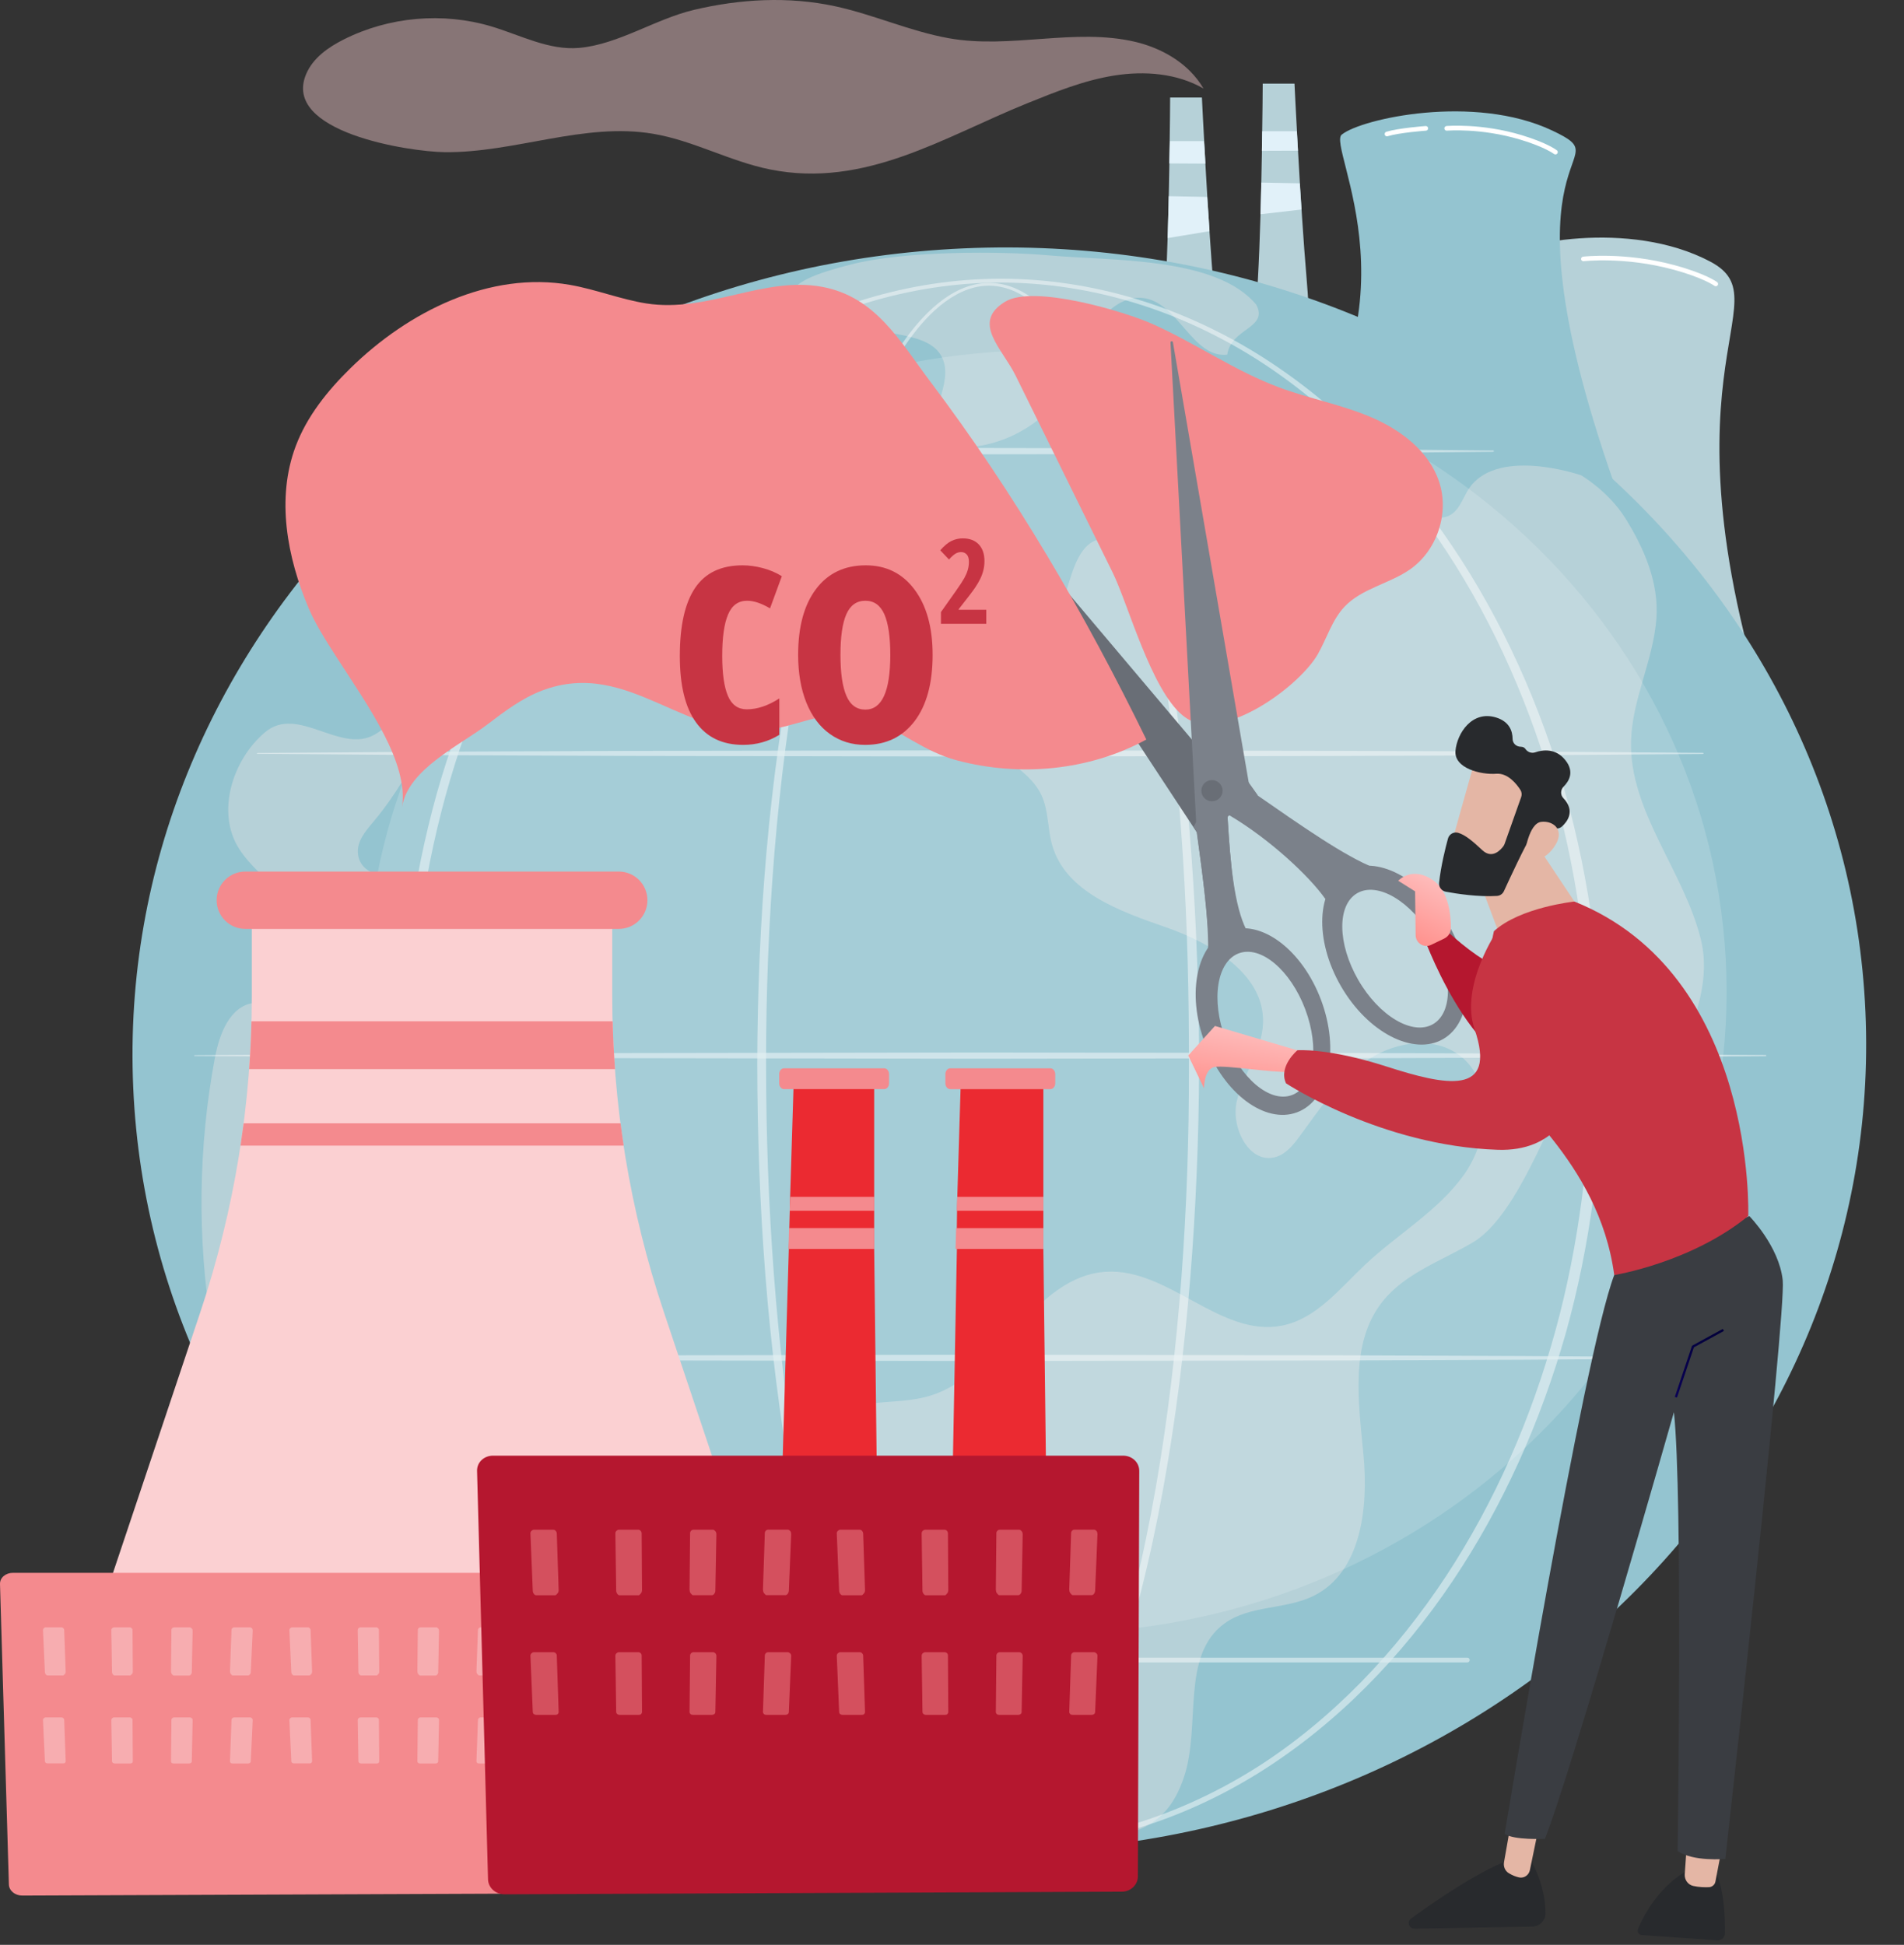 <svg xmlns="http://www.w3.org/2000/svg" width="418" height="427" fill="none" viewBox="0 0 418 427">
    <rect x="0" y="0" width="418" height="427" fill="#333333" stroke="none"/>
    <path fill="#FBD0D2" d="M261.262 15.622c1.142 1.141 2.133 2.419 2.955 3.819-5.834-3.363-12.948-3.91-19.59-2.86-6.642 1.05-12.949 3.605-19.195 6.13-18.235 7.38-35.51 18.67-56.335 14.5-8.835-1.764-16.833-6.344-25.699-7.835-15.158-2.571-30.392 4.2-45.763 4.032-7.876-.092-35.815-4.413-30.422-17.147 1.493-3.53 4.845-5.888 8.272-7.607 9.917-4.99 21.739-6.025 32.372-2.86 6.414 1.916 12.675 5.324 19.332 4.716 8.531-.76 16.727-6.345 25.136-8.338 10.13-2.404 20.763-3.012 30.985-.806 8.47 1.826 16.483 5.508 25.014 7.029 13.589 2.434 27.589-2.358 40.964.806 4.448 1.065 8.775 3.21 11.974 6.42z" opacity=".42"/>
    <path fill="#B6D1D8" d="M284.189 18.357h-6.977s-.122 26.246-1.052 42.86c-.624 11.213-1.812 39.086-1.812 39.086l13.619-.167s.243-22.99-1.112-38.904c-1.402-16.264-2.666-42.875-2.666-42.875z"/>
    <path fill="#E1F1F9" d="M277.105 28.81h7.602s.122 1.902.244 4.276l-7.922.03c.046-2.388.076-4.305.076-4.305zM276.907 40.084l8.44.167c.122 2.085.381 5.752.381 5.752l-9.003 1.034s.152-4.853.182-6.953z"/>
    <path fill="#B6D1D8" d="M263.866 21.418h-6.977s-.122 26.215-1.051 42.829c-.624 11.213-1.813 39.071-1.813 39.071l13.619-.183s.244-22.958-1.112-38.873c-1.401-16.28-2.666-42.844-2.666-42.844z"/>
    <path fill="#E1F1F9" d="M256.829 30.99h7.465c.091.442.213 2.541.335 4.93l-7.922-.046c.061-2.404.091-4.443.122-4.884zM256.585 43.068l8.439.168c.122 2.084.366 4.823.518 7.516l-9.201 1.521c.061-2.708.228-7.105.244-9.205z"/>
    <path fill="#B6D1D8" d="M327.94 57.019c4.662-3.652 29.706-8.992 47.515.41 16.803 8.87-14.427 23.796 16.132 110.763l-14.578 17.131-71.859-40.182c36.013-42.037 18.113-84.47 22.79-88.122z"/>
    <path fill="#fff" d="M331.794 59.315c-.213 0-.411-.137-.487-.35-.091-.274.061-.563.32-.654 3.245-1.096 10.1-1.795 10.389-1.826.29-.015.534.183.564.457.03.273-.183.532-.457.563-.076 0-7.038.715-10.161 1.764-.061.03-.107.046-.168.046zM376.674 62.847c-.107 0-.214-.03-.305-.107-.031-.015-2.468-1.78-9.064-3.56-10.618-2.876-19.545-1.84-19.637-1.826-.274.03-.533-.167-.563-.44-.031-.275.167-.534.441-.564.092-.015 9.217-1.065 20.033 1.856 6.809 1.841 9.293 3.652 9.399 3.728.229.167.274.487.107.715-.091.122-.259.198-.411.198z"/>
    <path fill="#94C4D0" d="M294.624 29.51c4.28-3.438 28.944-8.961 46.112-.867 16.194 7.638-13.238.73 13.528 77.245l7.206 79.009-82.004-79.009c34.703-36.622 11.425-74.141 15.158-76.378z"/>
    <path fill="#fff" d="M304.495 29.938c-.213 0-.426-.137-.487-.365-.076-.274.076-.563.335-.64 2.712-.821 8.394-1.247 8.638-1.262.274-.03.533.198.548.471.015.29-.198.533-.472.548-.061 0-5.82.426-8.409 1.217-.046.015-.092.03-.153.03zM341.468 33.906c-.107 0-.229-.03-.32-.106-.015-.016-1.996-1.522-7.358-3.135-8.683-2.616-16.056-1.977-16.133-1.977-.289.03-.533-.183-.563-.457-.031-.274.183-.532.457-.563.076 0 7.647-.67 16.528 2.009 5.591 1.688 7.617 3.255 7.709 3.316.228.168.259.502.091.715-.106.137-.259.198-.411.198z"/>
    <path fill="#94C4D0" d="M227.124 406.394c105.012-4.605 186.679-87.105 182.408-184.27-4.271-97.165-92.863-172.2-197.875-167.596-105.012 4.605-186.679 87.105-182.408 184.27 4.271 97.165 92.863 172.2 197.875 167.596z"/>
    <path fill="#B6D1D8" d="M356.839 113.804c4.174 6.695 7.404 14.241 6.794 22.107-.701 9.113-5.316 17.649-5.56 26.778-.396 15.488 11.578 28.451 15.31 43.498 4.174 16.812-11.563 35.967-17.839 45.355-6.276 9.387-3.58-7.608-7.373-14.241-3.809-6.634-12.004 27.888-24.816 35.465-6.871 4.062-14.929 6.771-19.88 13.039-7.206 9.144-5.21 22.137-4.129 33.731 1.082 11.578-.533 25.697-10.983 30.855-6.155 3.028-13.97 2.008-19.515 6.025-9.749 7.075-5.088 22.472-8.957 33.868-4.205 12.384-12.523 12.552-25.41 15.184-12.888 2.632 1.63-25.652-4.418-35.526-3.169-5.189-8.013-9.327-10.527-14.88-3.473-7.699-2.498-17.969-9.232-23.066-5.042-3.818-12.065-2.784-18.402-2.845-6.337-.061-14.03-2.799-14.746-9.083-.64-5.568 4.951-10.026 10.42-11.319 5.469-1.294 11.288-.67 16.665-2.328 15.356-4.717 22.531-26.2 38.573-27.204 13.71-.852 25.196 14.515 38.663 11.822 7.51-1.491 12.659-8.14 18.235-13.389 7.16-6.74 16.056-11.791 21.739-19.809 5.682-8.019 6.657-20.844-1.432-26.428-6.002-4.154-14.549-2.465-20.49 1.795-5.941 4.26-9.978 10.574-14.335 16.432-1.34 1.81-2.864 3.682-5.027 4.351-5.804 1.811-10.024-6.329-8.638-12.232 1.387-5.904 5.561-11.107 5.759-17.162.35-10.681-11.182-17.467-21.282-20.996-10.115-3.515-22.028-7.714-24.999-17.999-1.051-3.621-.777-7.623-2.376-11.046-5.317-11.335-33.332-16.995-26.629-23.567 6.703-6.573 27.954-8.003 32.098-21.24 1.477-4.747 3.001-11 7.952-11.457 8.059-.745 12.659 9.22 19.423 10.94 3.214.806 3.519 6.253 3.397 12.962-.091 4.869 3.778 8.871 8.653 8.977 4.875.091 8.897-3.773 8.988-8.642.03-1.81-.289-3.636-1.021-5.447-1.295-3.195-3.778-5.735-6.276-8.109-10.405-9.92-41.451-20.829-34.947-25.043 6.505-4.23 37.704-15.884 42.351-9.448 4.646 6.435-3.047.989-4.921 8.611-1.874 7.623 23.079 6.603 34.627 9.905 1.904.547 4.021 1.08 5.804.213 1.995-.959 2.833-3.287 3.915-5.219 5.789-10.346 25.075-3.636 25.075-3.636s5.971 3.454 9.719 9.448zM275.78 66.867c2.803 5.218-5.53 5.127-6.353 11-7.495.822-10.588-11-18.006-12.37-4.19-.775-8.242 2.222-10.527 5.812-2.27 3.591-3.336 7.82-5.271 11.61-4.326 8.489-13.238 14.468-22.744 15.244-2.072.168-4.342.03-5.911-1.339-4.524-3.986 1.95-11.456.274-17.238-1.919-6.603-11.455-5.599-17.899-8.018-1.783-.67-15.447-4.306-15.676-6.192-.396-3.348 5.956-5.462 13.055-7.288 12.02-3.089 33.18-2.952 43.508-2.024 13.772 1.248 36.683.244 45.55 10.803zM46.404 291.221c-3.123-19.49-2.864-39.512.761-58.911.96-5.173 3.23-11.35 8.44-12.095 6.033-.867 13.42 6.055 17.199 1.278 1.66-2.115 1.005-5.188.06-7.699-2.498-6.633-6.397-12.75-11.364-17.801-3.092-3.134-6.626-5.918-9.003-9.631-5.088-7.926-1.523-19.505 5.682-25.591 7.206-6.07 16.499 4.823 24.085.503 7.571-4.321 7.815-14.819 9.232-23.416 1.05-6.375 5.758-23.628 10.938-15.214 5.194 8.398-6.916 41.855-20.55 57.891-1.646 1.932-3.459 4.093-3.322 6.634.335 6.055 9.156 5.781 15.097 7.014 7.358 1.536 18.616-2.404 12.4 10.391-3.275 6.74-18.935 15.976-14.73 20.494 4.204 4.519 17.153 17.588 23.216 28.178 6.078 10.574 9.018 23.75 4.433 35.054-4.586 11.305-18.342 19.11-29.584 14.347-5.256-2.221-11-6.861-15.89-3.91-4.432 2.678-3.777 9.099-3.549 14.256.213 5.158-2.757 12.02-7.784 10.803-1.66-.396-2.956-1.659-4.068-2.937-7.084-8.109-9.993-19.003-11.7-29.638z"/>
    <path fill="#fff" d="M229.697 358.668c82.486 0 149.353-63.084 149.353-140.902 0-77.819-66.867-140.903-149.353-140.903-82.485 0-149.352 63.084-149.352 140.903 0 77.818 66.867 140.902 149.352 140.902z" opacity=".16"/>
    <g fill="#fff" opacity=".68">
        <path d="M168.183 233.498c0 15.488.548 30.977 1.721 46.404 1.173 15.443 2.94 30.84 5.591 46.085 1.325 7.623 2.864 15.215 4.722 22.716 1.859 7.501 4.007 14.94 6.642 22.198 2.666 7.242 5.759 14.362 9.933 20.829 2.102 3.21 4.494 6.253 7.373 8.733 1.447 1.232 3.016 2.312 4.723 3.104 1.706.775 3.549 1.278 5.423 1.323 1.874.061 3.732-.335 5.469-1.034 1.736-.7 3.351-1.735 4.829-2.922 2.955-2.388 5.393-5.416 7.541-8.596 2.132-3.195 3.976-6.588 5.621-10.072 1.645-3.484 3.123-7.059 4.463-10.68 2.682-7.243 4.845-14.683 6.719-22.183 1.873-7.501 3.427-15.093 4.768-22.701 2.666-15.245 4.463-30.642 5.636-46.069 1.158-15.443 1.691-30.916 1.661-46.405.03-15.488-.335-30.977-1.341-46.419-.99-15.458-2.544-30.871-4.936-46.177-1.203-7.653-2.605-15.26-4.326-22.806-1.721-7.547-3.732-15.032-6.231-22.335-1.264-3.652-2.635-7.273-4.219-10.787-1.569-3.53-3.337-6.969-5.424-10.21-2.071-3.24-4.463-6.314-7.419-8.748-1.477-1.217-3.092-2.267-4.859-2.982-1.752-.715-3.656-1.095-5.56-1.035-1.905.046-3.778.563-5.515 1.34-1.737.79-3.336 1.855-4.829 3.073-2.956 2.45-5.423 5.462-7.602 8.626-2.178 3.18-4.083 6.558-5.789 10.012-1.721 3.453-3.245 7.013-4.646 10.62-2.803 7.211-5.103 14.605-7.099 22.076-1.996 7.47-3.671 15.032-5.103 22.639-2.88 15.215-4.814 30.597-6.094 46.024-1.264 15.397-1.858 30.871-1.843 46.359zm-1.935 0c.076-31.053 2.514-62.167 8.501-92.687 1.508-7.623 3.26-15.2 5.331-22.685 2.072-7.486 4.464-14.895 7.343-22.122 1.447-3.606 3.016-7.166 4.784-10.65 1.751-3.47 3.701-6.862 5.941-10.057 2.239-3.18 4.768-6.223 7.815-8.703 1.523-1.232 3.184-2.313 4.996-3.119 1.798-.791 3.763-1.293 5.744-1.354 1.98-.076 3.976.304 5.804 1.035 1.843.73 3.534 1.795 5.057 3.027 3.062 2.48 5.515 5.6 7.648 8.855 2.132 3.271 3.945 6.74 5.575 10.27 1.63 3.545 3.047 7.166 4.357 10.833 2.59 7.333 4.677 14.834 6.475 22.396 1.797 7.561 3.275 15.199 4.554 22.852 2.544 15.321 4.251 30.779 5.378 46.267.564 7.745.99 15.504 1.264 23.264.275 7.759.473 15.518.442 23.293-.076 15.534-.701 31.068-1.965 46.557-1.28 15.488-3.169 30.916-5.956 46.206-1.387 7.638-3.017 15.245-4.936 22.777-1.935 7.531-4.174 14.986-6.916 22.274-1.371 3.636-2.88 7.242-4.571 10.756-1.706 3.515-3.579 6.938-5.788 10.179-2.209 3.225-4.723 6.314-7.815 8.794-1.554 1.232-3.26 2.313-5.119 3.043-1.858.745-3.869 1.141-5.895 1.08-2.027-.03-4.007-.563-5.835-1.369-1.828-.822-3.489-1.948-4.997-3.226-3.031-2.556-5.484-5.675-7.647-8.931-4.296-6.557-7.48-13.723-10.207-21.011-2.711-7.303-4.92-14.773-6.84-22.304-1.904-7.532-3.519-15.154-4.89-22.792-5.454-30.581-7.586-61.695-7.632-92.748z" opacity=".68"/>
        <path d="M90.048 233.497c.046 19.794 2.53 39.603 7.785 58.697 5.286 19.064 13.223 37.459 24.146 53.997 5.453 8.261 11.653 16.051 18.585 23.126 6.931 7.06 14.594 13.45 22.972 18.76 8.379 5.279 17.428 9.509 26.919 12.384 9.475 2.891 19.362 4.397 29.279 4.443 9.917-.046 19.804-1.567 29.264-4.458 9.476-2.891 18.525-7.12 26.888-12.4 8.363-5.31 16.011-11.7 22.942-18.759 6.916-7.075 13.101-14.865 18.555-23.126 10.892-16.539 18.829-34.933 24.085-53.982 2.62-9.539 4.524-19.277 5.804-29.075 1.295-9.798 1.935-19.688 1.965-29.592-.03-9.89-.655-19.779-1.95-29.593-1.279-9.798-3.184-19.535-5.789-29.075-5.255-19.064-13.177-37.473-24.069-54.011-5.439-8.262-11.624-16.067-18.555-23.142-6.931-7.075-14.579-13.465-22.942-18.79-8.379-5.294-17.428-9.555-26.918-12.43-9.476-2.89-19.378-4.412-29.31-4.443-9.918.03-19.835 1.552-29.31 4.428-9.491 2.875-18.54 7.135-26.934 12.415-8.378 5.31-16.041 11.715-22.972 18.775-6.932 7.074-13.132 14.879-18.586 23.141-10.907 16.553-18.844 34.963-24.115 54.027-5.225 19.079-7.708 38.888-7.739 58.683zm-2.224 0c.107-19.977 2.697-39.969 8.059-59.246 5.454-19.216 13.665-37.717 24.816-54.316 5.575-8.292 11.882-16.097 18.936-23.172 7.053-7.075 14.853-13.434 23.323-18.744 8.47-5.295 17.625-9.525 27.207-12.4 9.567-2.89 19.56-4.412 29.554-4.428 9.993.016 19.987 1.522 29.569 4.413 9.582 2.875 18.737 7.09 27.223 12.384 8.47 5.31 16.285 11.67 23.338 18.73 7.068 7.074 13.391 14.879 18.966 23.171 11.167 16.599 19.393 35.1 24.862 54.332 2.696 9.63 4.692 19.459 6.032 29.364 1.326 9.92 1.996 19.916 2.042 29.912-.077 19.992-2.636 40.014-8.029 59.291-5.469 19.231-13.68 37.747-24.831 54.362-5.575 8.291-11.913 16.112-18.966 23.187-7.068 7.09-14.868 13.434-23.353 18.759-8.486 5.31-17.656 9.54-27.239 12.415-9.582 2.891-19.59 4.382-29.599 4.397-10.009-.015-20.017-1.521-29.599-4.412-9.582-2.876-18.738-7.136-27.223-12.446-8.47-5.325-16.27-11.684-23.323-18.774-7.053-7.09-13.375-14.895-18.936-23.203-11.136-16.614-19.347-35.115-24.785-54.346-5.378-19.262-7.937-39.254-8.044-59.23z" opacity=".68"/>
        <path d="M373.839 165.55l-39.668.274-39.669.152-79.338.122-79.338-.137-39.67-.167-39.668-.29c-.061 0-.091-.045-.091-.091 0-.061.045-.091.09-.091l39.67-.289 39.669-.168 79.338-.136 79.338.121 39.669.152 39.668.274c.077 0 .153.061.153.152-.015.061-.076.122-.153.122zM327.819 99.196l-28.168.274-28.167.152c-9.384.061-18.768.061-28.168.076l-28.167.046-56.32-.137-28.167-.167c-9.384-.092-18.768-.153-28.167-.29-.061 0-.092-.045-.092-.106 0-.06.046-.091.092-.091 9.384-.137 18.768-.198 28.167-.29l28.167-.167 56.32-.137 28.167.046c9.384.015 18.769.015 28.168.076l28.167.152 28.168.274c.076 0 .152.061.137.152.015.061-.061.137-.137.137zM387.626 231.898l-43.111.274-43.112.152-86.224.121-86.223-.136-43.112-.168-43.112-.289c-.06 0-.091-.046-.091-.091 0-.061.045-.091.091-.091l43.112-.29 43.112-.167 86.223-.137 86.224.122 43.112.152 43.111.274c.077 0 .153.061.153.152-.015.061-.076.122-.153.122zM373.839 298.263l-39.668.274-39.669.152-79.338.122-79.338-.137-39.67-.168-39.668-.289c-.061 0-.091-.045-.091-.091 0-.061.045-.091.09-.091l39.67-.289 39.669-.168 79.338-.137 79.338.122 39.669.152 39.668.274c.077 0 .153.061.153.152-.015.046-.076.122-.153.122zM322.136 364.982H96.827c-.289 0-.517-.228-.517-.517 0-.29.228-.518.517-.518h225.309c.29 0 .518.228.518.518 0 .289-.228.517-.518.517z" opacity=".68"/>
    </g>
    <path fill="#FBD0D2" d="M134.409 218.629v-25.18H55.285v25.18c0 23.644-3.824 47.12-11.334 69.531L3.733 408.264c-1.036 3.088 1.265 6.268 4.525 6.268h179.835L145.774 288.16c-7.526-22.411-11.365-45.887-11.365-69.531z"/>
    <path fill="#F48A8E" d="M135.826 203.947H53.868c-3.488 0-6.306-2.814-6.306-6.299 0-3.484 2.818-6.298 6.306-6.298h81.958c3.489 0 6.307 2.814 6.307 6.298 0 3.485-2.818 6.299-6.307 6.299zM54.69 234.725h80.329c-.259-3.485-.427-6.984-.518-10.498H55.208c-.091 3.514-.259 7.013-.518 10.498zM52.802 251.524h84.121c-.244-1.628-.472-3.256-.685-4.899h-82.75c-.214 1.643-.443 3.271-.686 4.899z"/>
    <path fill="#EB2A31" d="M230.672 407.702h-23.125l2.529-133.508-.031-3.774.061-4.412.076-3.773.701-23.263v-.609h18.174v35.831l1.615 133.508z"/>
    <path fill="#F48A8E" d="M231.662 235.81c0-.7-.487-1.263-1.082-1.263h-21.952c-.594 0-1.081.563-1.081 1.263v2.054c0 .7.487 1.262 1.081 1.262h21.952c.595 0 1.082-.562 1.082-1.262v-2.054z"/>
    <path fill="url(#paint0_linear)" d="M235.882 409.468c0-.944-.655-1.704-1.447-1.704h-29.661c-.807 0-1.447.76-1.447 1.704v2.784c0 .943.655 1.704 1.447 1.704h29.661c.807 0 1.447-.761 1.447-1.704v-2.784z"/>
    <path fill="#F48A8E" d="M229.057 262.77v3.058h-19.012l.107-3.058h18.905zM229.057 269.633v4.579h-19.271l.122-4.579h19.149z"/>
    <path fill="#EB2A31" d="M192.695 340.571h-20.977v-16.767l1.462-49.614.076-3.773.122-4.413.107-3.773.716-23.263.015-.609h17.702v35.831l.777 66.381z"/>
    <path fill="#F48A8E" d="M195.178 235.806c0-.7-.488-1.263-1.082-1.263h-21.952c-.594 0-1.082.563-1.082 1.263v2.054c0 .7.488 1.263 1.082 1.263h21.952c.594 0 1.082-.563 1.082-1.263v-2.054zM191.918 262.77v3.058h-18.555l.122-3.058h18.433zM191.918 269.629v4.58h-18.799l.107-4.58h18.692zM114.103 345.32H2.835c-1.6 0-2.88 1.065-2.834 2.48l1.95 65.956c.046 1.354 1.34 2.419 2.925 2.419l109.044-.426c1.554 0 2.818-1.096 2.818-2.45l.244-65.514c0-1.4-1.295-2.465-2.879-2.465z"/>
    <path fill="#FBD0D2" d="M13.498 357.279h-3.473c-.168 0-.32.107-.427.213-.106.107-.167.259-.167.396l.426 9.281c.015.274.274.684.594.684h3.382c.168 0 .32-.243.427-.334.106-.107.167-.32.167-.472l-.335-9.19c-.015-.258-.274-.578-.594-.578zM28.503 357.279H25.03c-.153 0-.305.107-.427.198-.107.091-.168.259-.168.396l.153 9.281c0 .273.274.699.594.699h3.382c.152 0 .305-.243.427-.334.106-.092.167-.32.167-.457l-.06-9.189c0-.274-.275-.594-.595-.594zM41.696 357.279h-3.473c-.32 0-.594.274-.594.563l-.092 9.114c0 .137.061.456.168.563.106.091.259.35.426.35h3.382c.32 0 .594-.411.594-.685l.183-9.174c0-.137-.06-.366-.167-.457-.122-.122-.275-.274-.427-.274zM55.316 357.492c-.107-.106-.275-.213-.427-.213h-3.473c-.32 0-.58.274-.594.548l-.336 9.114c0 .136.061.471.168.562.106.107.259.35.426.35h3.382c.32 0 .58-.395.594-.669l.427-9.205c0-.137-.06-.395-.167-.487zM67.594 357.279H64.12c-.168 0-.32.107-.427.213-.107.107-.168.259-.168.396l.427 9.281c.015.274.274.684.594.684h3.382c.168 0 .32-.243.427-.334.106-.107.167-.32.167-.472l-.335-9.19c-.015-.258-.274-.578-.594-.578zM82.599 357.279h-3.474c-.152 0-.304.107-.426.198-.107.091-.168.259-.168.396l.153 9.281c0 .273.274.699.594.699h3.382c.152 0 .304-.243.426-.334.107-.092.168-.32.168-.457l-.061-9.189c0-.274-.26-.594-.594-.594zM95.792 357.279h-3.474c-.32 0-.594.274-.594.563l-.091 9.114c0 .137.06.456.167.563.107.091.26.35.427.35h3.382c.32 0 .594-.411.594-.685l.183-9.174c0-.137-.061-.366-.168-.457-.106-.122-.259-.274-.426-.274zM109.426 357.492c-.107-.106-.274-.213-.427-.213h-3.473c-.32 0-.579.274-.594.548l-.335 9.114c0 .136.061.471.167.562.107.107.259.35.427.35h3.382c.32 0 .579-.395.594-.669l.426-9.205c0-.137-.061-.395-.167-.487zM13.498 377.061h-3.473c-.168 0-.32.106-.427.197-.106.107-.167.259-.167.396l.426 9.053c.015.273.274.456.594.456h3.382c.168 0 .32-.015.427-.122.106-.106.167-.213.167-.35l-.335-9.128c-.015-.244-.274-.502-.594-.502zM28.503 377.061H25.03c-.153 0-.305.091-.427.197-.107.092-.168.259-.168.396l.153 9.053c0 .273.274.471.594.471h3.382c.152 0 .305-.015.427-.106.106-.092.167-.213.167-.35l-.06-9.129c0-.274-.275-.532-.595-.532zM41.696 377.061h-3.473c-.32 0-.594.273-.594.547l-.092 9.114c0 .137.061.243.168.335.106.091.259.121.426.121h3.382c.32 0 .594-.182.594-.471l.183-9.068c0-.137-.06-.305-.167-.396-.122-.091-.275-.182-.427-.182zM55.316 377.258c-.107-.106-.275-.197-.427-.197h-3.473c-.32 0-.58.258-.594.532l-.336 9.114c0 .137.061.243.168.35.106.106.259.121.426.121h3.382c.32 0 .58-.182.594-.456l.427-9.083c0-.137-.06-.274-.167-.381zM67.594 377.061H64.12c-.168 0-.32.106-.427.197-.107.107-.168.259-.168.396l.427 9.053c.015.273.274.456.594.456h3.382c.168 0 .32-.015.427-.122.106-.106.167-.213.167-.35l-.335-9.128c-.015-.244-.274-.502-.594-.502zM82.599 377.061h-3.474c-.152 0-.304.091-.426.197-.107.092-.168.259-.168.396l.153 9.053c0 .273.274.471.594.471h3.382c.152 0 .304-.015.426-.106.107-.092.168-.213.168-.35l-.061-9.129c0-.274-.26-.532-.594-.532zM95.792 377.061h-3.474c-.32 0-.594.273-.594.547l-.091 9.114c0 .137.06.243.167.335.107.091.26.121.427.121h3.382c.32 0 .594-.182.594-.471l.183-9.068c0-.137-.061-.305-.168-.396-.106-.091-.259-.182-.426-.182zM109.426 377.258c-.107-.106-.274-.197-.427-.197h-3.473c-.32 0-.579.258-.594.532l-.335 9.114c0 .137.061.243.167.35.107.106.259.121.427.121h3.382c.32 0 .579-.182.594-.456l.426-9.083c0-.137-.061-.274-.167-.381z" opacity=".5"/>
    <path fill="#696E76" d="M208.187 99.027c-.092.776 54.537 83.681 54.537 83.681l5.819-12.187-60.356-71.494z"/>
    <path fill="#F48A8E" d="M73.977 144.428c-2.544-3.941-4.829-7.623-6.185-10.833-4.783-11.228-7.175-24.191-2.88-35.617 2.469-6.573 6.993-12.202 12.005-17.117 12.736-12.506 30.605-21.391 48.2-18.318 5.682.989 11.106 3.18 16.788 4.078 13.467 2.114 25.776-6.04 38.618-3.637 11.745 2.191 17.092 12.005 23.749 20.844 18.57 24.617 33.896 50.908 47.393 78.538-12.583 6.862-27.833 8.246-41.619 4.564-7.221-1.932-12.461-6.588-19.103-9.205-6.871-2.693-14.016.913-20.764 2.252-19.195 3.804-31.778-15.762-51.247-8.337-4.372 1.673-8.165 4.549-11.882 7.379-6.079 4.64-17.504 9.874-18.784 18.166 1.493-9.692-7.418-22.137-14.289-32.757z"/>
    <path fill="#C73443" d="M163.156 163.54c-4.54 0-7.983-1.643-10.359-4.945-2.377-3.301-3.55-8.139-3.55-14.545 0-6.694 1.127-11.685 3.367-14.986 2.239-3.302 5.712-4.945 10.404-4.945 1.417 0 2.895.198 4.449.609 1.554.411 2.94 1.004 4.174 1.78l-2.59 7.059c-1.889-1.11-3.565-1.673-5.027-1.673-1.935 0-3.336 1.004-4.189 3.027-.854 2.009-1.28 5.037-1.28 9.068 0 3.941.426 6.877 1.264 8.825.838 1.947 2.224 2.921 4.129 2.921 2.285 0 4.661-.791 7.144-2.389v7.988c-2.407 1.476-5.042 2.206-7.936 2.206zM204.744 143.776c0 6.238-1.325 11.092-3.961 14.561-2.651 3.469-6.261 5.203-10.862 5.203-2.909 0-5.484-.791-7.723-2.389-2.24-1.597-3.946-3.879-5.164-6.877-1.204-2.997-1.813-6.496-1.813-10.498 0-6.162 1.31-10.985 3.93-14.453 2.62-3.469 6.261-5.204 10.907-5.204 4.494 0 8.059 1.765 10.71 5.31 2.651 3.545 3.976 8.322 3.976 14.347zm-20.231 0c0 3.956.427 6.953 1.295 8.977.869 2.024 2.255 3.043 4.174 3.043 3.641 0 5.469-4.002 5.469-12.02 0-3.986-.442-6.953-1.31-8.931-.883-1.962-2.254-2.951-4.159-2.951-1.919 0-3.305.989-4.174 2.951-.868 1.978-1.295 4.96-1.295 8.931zM216.505 136.959h-9.933v-2.571l3.291-4.656c.899-1.278 1.523-2.237 1.858-2.845.335-.624.594-1.217.747-1.78.167-.563.244-1.157.244-1.765 0-.715-.153-1.233-.473-1.598-.32-.35-.731-.532-1.234-.532-.441 0-.868.121-1.249.35-.381.243-.868.654-1.417 1.278l-1.919-2.024c.883-1.004 1.706-1.689 2.468-2.054.761-.365 1.584-.563 2.468-.563 1.493 0 2.666.441 3.503 1.309.838.882 1.265 2.099 1.265 3.651 0 .715-.076 1.385-.229 2.009-.152.639-.38 1.262-.685 1.901-.305.639-.701 1.294-1.158 1.978-.457.685-1.66 2.267-3.595 4.717v.106h6.063v3.089h-.015z"/>
    <path fill="#F48A8E" d="M259.646 157.074c.686.563 1.387.989 2.103 1.278 8.5 3.392 23.81-8.079 27.588-14.774 1.965-3.469 3.108-7.485 5.85-10.391 3.839-4.047 9.917-5.021 14.472-8.247 5.865-4.168 8.546-12.308 6.292-19.14-2.209-6.724-8.409-11.41-14.929-14.195-6.52-2.784-13.574-4.077-20.2-6.542-9.674-3.606-18.266-9.646-27.68-13.876-6.155-2.769-26.203-8.779-32.479-4.944-7.48 4.564-.67 10.193 2.316 16.249 2.391 4.868 4.798 9.737 7.19 14.59 4.707 9.54 9.399 19.095 14.107 28.634 3.412 6.938 8.409 25.652 15.37 31.358z"/>
    <path fill="#7B818A" d="M276.145 174.619l-.045.03c9.521 6.603 19.164 13.374 25.669 15.915.35.137.289.654-.092.699-3.915.518-7.083 4.352-10.709 6.117-3.428-4.915-12.126-13.07-20.916-18.288-.259-.152-.564.045-.549.335.579 10.041 1.448 19.459 4.159 24.814.076.153.031.35-.106.457-3.108 2.358-5.606 5.219-7.678 8.429-.213.319-.716.152-.67-.228.7-6.953-.915-18.608-2.423-30.064 0-.046-.015-.092-.045-.122l-.671-1.263c2.712-4.99 5.515-9.996 8.912-14.089l5.164 7.258z"/>
    <path fill="#7B818A" d="M295.507 191.278c-6.504 3.758-7.007 15.048-1.127 25.226 5.88 10.179 15.935 15.382 22.44 11.624 6.504-3.758 7.007-15.047 1.127-25.226-5.896-10.163-15.935-15.382-22.44-11.624zm18.86 14.53c4.585 7.942 4.692 16.478.228 19.049-4.463 2.571-11.821-1.765-16.406-9.707-4.586-7.942-4.692-16.477-.229-19.049 4.464-2.586 11.806 1.765 16.407 9.707zM262.725 182.729l-5.759-107.522c-.015-.334.472-.395.533-.06l16.651 96.688-4.662 7.607c.671 10.316 1.402 20.418 4.159 24.815l-8.424 4.245c.122-6.299-1.066-15.747-2.498-25.773z"/>
    <path fill="#696E76" d="M266.076 175.927c1.287 0 2.331-1.042 2.331-2.328 0-1.285-1.044-2.328-2.331-2.328s-2.331 1.043-2.331 2.328c0 1.286 1.044 2.328 2.331 2.328z"/>
    <path fill="#7B818A" d="M264.537 229.057c4.129 11 13.177 17.786 20.215 15.154 7.038-2.632 9.385-13.693 5.256-24.694-4.128-11-13.177-17.785-20.215-15.153-7.038 2.632-9.399 13.693-5.256 24.693zm7.419-19.749c4.829-1.81 11.364 3.682 14.594 12.279 3.23 8.581 1.92 17.025-2.91 18.835-4.829 1.811-11.364-3.682-14.594-12.278-3.229-8.596-1.919-17.025 2.91-18.836z"/>
    <path fill="#282A2D" d="M376.917 411.61s1.889 3.484 1.768 12.887c-.016.882-.762 1.567-1.63 1.506l-16.605-1.156c-.671-.046-1.097-.731-.838-1.354 1.173-2.815 4.6-9.616 11.456-13.161l5.849 1.278z"/>
    <path fill="#E4B6A5" d="M378.091 405.31l-1.493 7.805c-.122.669-.701 1.172-1.386 1.217-.914.046-2.24.015-3.504-.274-1.158-.274-1.92-1.369-1.843-2.556l.533-7.592 7.693 1.4z"/>
    <path fill="#282A2D" d="M335.97 408.385s3.275 4.884 3.321 11.685c.015 1.597-1.311 2.89-2.91 2.921l-25.852.456c-1.203.015-1.737-1.521-.746-2.236 4.829-3.515 14.335-10.088 21.236-12.735l4.951-.091z"/>
    <path fill="#E4B6A5" d="M337.874 400.871l-2.011 9.737c-.229 1.096-1.295 1.826-2.377 1.583-.655-.153-1.447-.426-2.269-.944-.793-.487-1.189-1.43-1.036-2.358l2.071-11.791 5.622 3.773z"/>
    <path fill="#3A3D42" d="M384.047 266.996s6.535 6.618 7.327 14.089c.792 7.47-12.598 127.042-12.598 127.042s-7.054.669-10.481-1.75c0 0 1.173-78.127-.808-96.339 0 0-22.607 79.435-28.319 93.676 0 0-6.764.35-8.836-1.08 0 0 17.169-104.509 24.054-122.706l29.661-12.932z"/>
    <path fill="url(#paint1_linear)" d="M368.158 306.843l-.472-.152 3.778-11.228 6.763-3.697.244.441-6.596 3.606-3.717 11.03z"/>
    <path fill="#E4B6A5" d="M334.765 181.596l12.096 18.166s-9.856 6.755-17.016 7.151l-6.124-16.28 11.044-9.037z"/>
    <path fill="#B5172F" d="M352.011 201.803s-3.58 4.427-4.586 8.018c-1.005 3.59-10.968 12.095-30.026-5.66l-4.57 2.206s12.659 34.507 28.899 27.828c14.655-6.025 18.265-13.861 18.265-13.861l-7.982-18.531z"/>
    <path fill="url(#paint2_linear)" d="M285.454 230.788l-18.723-5.538-5.865 6.481 3.458 7.197s-.015-4.306 2.392-4.686c2.407-.396 13.071 1.339 16.224 1.08 3.169-.274 2.514-4.534 2.514-4.534z"/>
    <path fill="#C73443" d="M383.804 266.981s1.889-52.992-38.161-69.043c0 0-11.913 1.247-17.671 6.511 0 0-4.708 20.494-.884 28.938 3.412 7.562 23.902 21.27 27.299 46.557-.015 0 16.818-2.693 29.417-12.963z"/>
    <path fill="#C73443" d="M328.809 204.146s-8.378 12.157-5.088 21.803c5.088 14.865-6.444 12.354-19.347 8.201-12.903-4.139-19.545-3.561-19.545-3.561s-4.22 3.515-2.498 7.258c0 0 20.855 13.739 46.478 14.591 12.462.426 17.169-8.536 17.001-15.185-.167-6.709-2.986-13.799-6.535-22.274-.762-1.81-10.466-10.833-10.466-10.833z"/>
    <path fill="url(#paint3_linear)" d="M306.964 193.373s3.016-3.362 7.693-.091c3.412 2.389 3.869 7.729 3.869 10.453 0 1.034-.563 1.901-1.553 2.373l-2.788 1.339c-1.554.761-3.367-.365-3.397-2.1l-.122-9.646-3.702-2.328z"/>
    <path fill="#E4B6A5" d="M323.935 166.656c-.198.274-6.063 21.422-6.063 21.422l12.157 3.089 8.546-19.216s-11.426-9.829-14.64-5.295z"/>
    <path fill="#282A2D" d="M333.776 173.41c.305.472.366 1.05.183 1.582l-3.656 10.316c-.061.152-.137.304-.229.441-.533.746-2.422 2.982-4.646.913-1.904-1.765-3.671-3.362-5.317-3.819-.959-.274-1.965.304-2.224 1.263-.548 1.993-1.554 6.01-1.95 9.722-.106.928.549 1.78 1.463 1.948 2.422.456 7.19 1.186 11.242.928.671-.046 1.249-.442 1.524-1.05 1.218-2.663 4.676-10.103 5.971-12.05 1.204-1.811 4.113-1.811 5.439-1.704.502.046 1.005-.122 1.371-.472 1.127-1.034 2.955-3.393.259-6.207-.67-.7-.625-1.826.061-2.511 1.234-1.232 2.422-3.301.365-5.842-2.071-2.571-4.798-2.298-6.565-1.704-.777.258-1.676 0-2.148-.685-.198-.304-.534-.532-1.052-.532-.99 0-1.797-.746-1.797-1.735-.015-1.689-.686-3.758-3.58-4.671-5.317-1.658-8.622 3.469-8.958 7.303-.335 3.819 5.53 5.295 8.988 5.036 2.514-.182 4.418 2.237 5.256 3.53z"/>
    <path fill="#E4B6A5" d="M334.735 187.408s.853-6.648 3.626-6.968c2.773-.319 5.454 1.947 2.712 5.675-3.428 4.641-6.338 1.293-6.338 1.293z"/>
    <path fill="#B5172F" d="M246.545 319.592H108.252c-1.995 0-3.564 1.46-3.519 3.362l2.407 89.66c.046 1.841 1.676 3.301 3.626 3.286l135.536-.578c1.934-.015 3.503-1.506 3.503-3.332l.305-89.051c0-1.887-1.584-3.347-3.565-3.347z"/>
    <path fill="#F48A8E" d="M121.491 335.85h-4.312c-.198 0-.396.152-.533.289-.137.137-.213.35-.198.547l.518 12.628c.015.381.335.929.731.929h4.205c.198 0 .396-.32.533-.457s.213-.441.213-.639l-.411-12.491c-.015-.38-.35-.806-.746-.806zM140.152 335.85h-4.311c-.198 0-.381.137-.533.273-.137.137-.213.35-.213.533l.183 12.628c0 .38.335.959.731.959h4.204c.198 0 .381-.32.518-.457s.214-.441.214-.624l-.077-12.491c.016-.38-.32-.821-.716-.821zM156.543 335.85h-4.311c-.411 0-.731.38-.731.76l-.122 12.385c0 .183.076.624.213.761s.335.471.518.471h4.205c.396 0 .731-.547.731-.928l.228-12.476c0-.182-.076-.502-.213-.623-.122-.153-.32-.35-.518-.35zM173.484 336.125c-.137-.137-.335-.289-.533-.289h-4.311c-.396 0-.732.365-.732.745l-.411 12.385c0 .183.076.639.213.776s.335.472.534.472h4.204c.396 0 .716-.548.731-.913l.518-12.507c0-.182-.076-.532-.213-.669zM188.748 335.85h-4.311c-.198 0-.396.152-.533.289-.137.137-.213.35-.198.547l.518 12.628c.015.381.335.929.731.929h4.205c.198 0 .396-.32.533-.457s.213-.441.213-.639l-.411-12.491c-.031-.38-.35-.806-.747-.806zM207.395 335.85h-4.312c-.198 0-.38.137-.533.273-.137.137-.213.35-.213.533l.183 12.628c0 .38.335.959.731.959h4.205c.198 0 .38-.32.517-.457.138-.137.214-.441.214-.624l-.076-12.491c.015-.38-.305-.821-.716-.821zM223.786 335.85h-4.311c-.411 0-.731.38-.731.76l-.122 12.385c0 .183.076.624.213.761s.336.471.518.471h4.205c.396 0 .731-.547.731-.928l.229-12.476c0-.182-.077-.502-.214-.623-.122-.153-.32-.35-.518-.35zM240.726 336.125c-.137-.137-.335-.289-.533-.289h-4.311c-.396 0-.731.365-.731.745l-.412 12.385c0 .183.076.639.214.776.137.137.335.472.533.472h4.204c.396 0 .716-.548.731-.913l.518-12.507c0-.182-.076-.532-.213-.669zM121.491 362.744h-4.312c-.198 0-.396.137-.533.274s-.213.35-.198.548l.518 12.308c.015.381.335.624.731.624h4.205c.198 0 .396-.015.533-.152s.213-.289.213-.487l-.411-12.4c-.015-.365-.35-.715-.746-.715zM140.152 362.744h-4.311c-.198 0-.381.137-.533.259-.137.137-.213.335-.213.532l.183 12.309c0 .38.335.654.731.654h4.204c.198 0 .381-.015.518-.152s.214-.289.214-.472l-.077-12.4c.016-.365-.32-.73-.716-.73zM156.544 362.744h-4.311c-.411 0-.731.365-.731.746l-.122 12.384c0 .183.076.32.213.457s.335.167.518.167h4.205c.396 0 .731-.243.731-.624l.228-12.323c0-.183-.076-.411-.213-.548-.122-.137-.32-.259-.518-.259zM173.484 363.018c-.137-.137-.335-.274-.533-.274h-4.311c-.396 0-.732.35-.732.73l-.411 12.385c0 .183.076.335.213.472.137.137.335.167.534.167h4.204c.396 0 .716-.243.731-.608l.518-12.355c0-.197-.076-.38-.213-.517zM188.748 362.744h-4.311c-.198 0-.396.137-.533.274s-.213.35-.198.548l.518 12.308c.015.381.335.624.731.624h4.205c.198 0 .396-.015.533-.152s.213-.289.213-.487l-.411-12.4c-.031-.365-.35-.715-.747-.715zM207.395 362.744h-4.312c-.198 0-.38.137-.533.259-.137.137-.213.335-.213.532l.183 12.309c0 .38.335.654.731.654h4.205c.198 0 .38-.015.517-.152.138-.137.214-.289.214-.472l-.076-12.4c.015-.365-.305-.73-.716-.73zM223.786 362.744h-4.311c-.411 0-.731.365-.731.746l-.122 12.384c0 .183.076.32.213.457s.336.167.518.167h4.205c.396 0 .731-.243.731-.624l.229-12.323c0-.183-.077-.411-.214-.548-.122-.137-.32-.259-.518-.259zM240.726 363.018c-.137-.137-.335-.274-.533-.274h-4.311c-.396 0-.731.35-.731.73l-.412 12.385c0 .183.076.335.214.472.137.137.335.167.533.167h4.204c.396 0 .716-.243.731-.608l.518-12.355c0-.197-.076-.38-.213-.517z" opacity=".5"/>
    <defs>
        <linearGradient id="paint0_linear" x1="203.323" x2="235.887" y1="410.863" y2="410.863" gradientUnits="userSpaceOnUse">
            <stop stop-color="#09005D"/>
            <stop offset="1" stop-color="#1A0F91"/>
        </linearGradient>
        <linearGradient id="paint1_linear" x1="376.132" x2="369.54" y1="290.927" y2="307.428" gradientUnits="userSpaceOnUse">
            <stop stop-color="#020039"/>
            <stop offset="1" stop-color="#090056"/>
        </linearGradient>
        <linearGradient id="paint2_linear" x1="274.089" x2="271.86" y1="226.442" y2="240.16" gradientUnits="userSpaceOnUse">
            <stop stop-color="#FEBBBA"/>
            <stop offset="1" stop-color="#FF928E"/>
        </linearGradient>
        <linearGradient id="paint3_linear" x1="315.374" x2="309.225" y1="193.501" y2="206.035" gradientUnits="userSpaceOnUse">
            <stop stop-color="#FEBBBA"/>
            <stop offset="1" stop-color="#FF928E"/>
        </linearGradient>
    </defs>
</svg>
